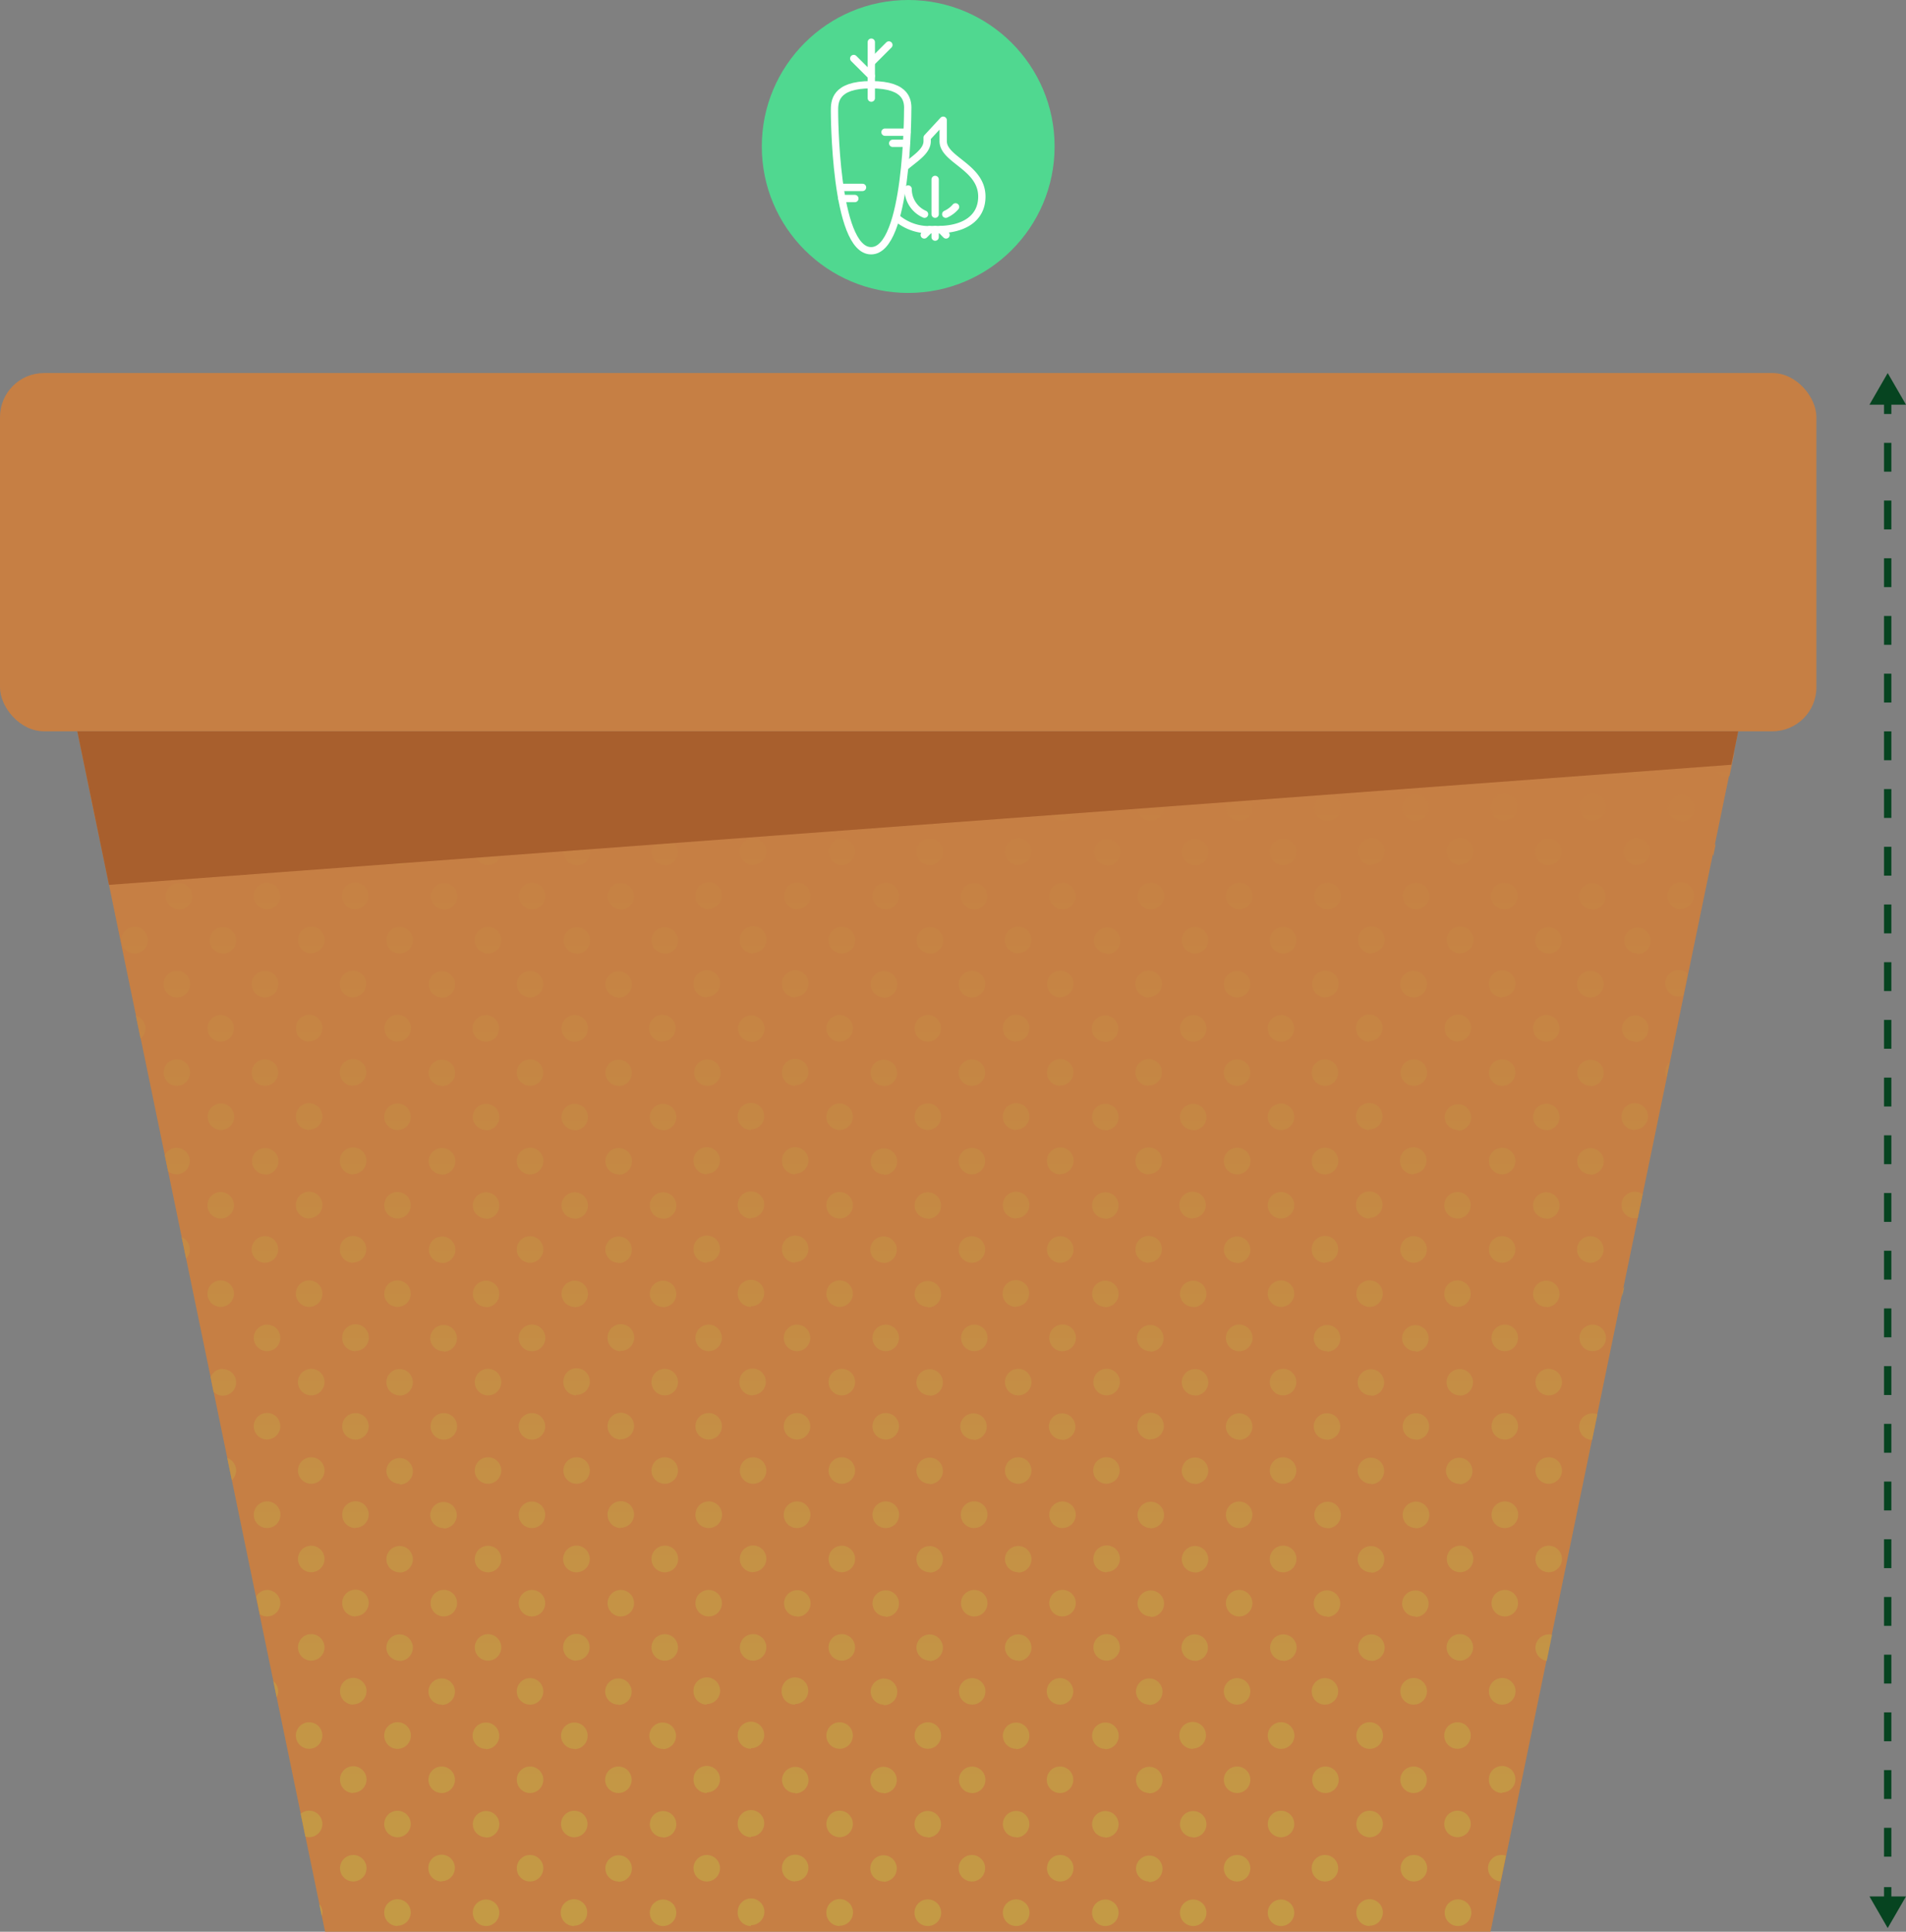<svg xmlns="http://www.w3.org/2000/svg" xmlns:xlink="http://www.w3.org/1999/xlink" viewBox="0 0 260.38 263.78"><rect x="0" y="0" width="260.38" height="263.78" fill="#808080" stroke="none"/><defs><style>.cls-1{fill:#c67f44;}.cls-2,.cls-4,.cls-5,.cls-6,.cls-7,.cls-8{fill:none;}.cls-3{fill:#50d890;}.cls-4,.cls-5,.cls-6{stroke:#fff;}.cls-4,.cls-5,.cls-7,.cls-8{stroke-miterlimit:10;}.cls-5,.cls-6{stroke-linecap:round;}.cls-6{stroke-linejoin:round;}.cls-7,.cls-8{stroke:#064420;}.cls-8{stroke-dasharray:3.94 3.94;}.cls-9{fill:#064420;}.cls-10{fill:url(#linear-gradient);}.cls-11{fill:#a85f2d;}</style><linearGradient id="linear-gradient" x1="124.59" y1="262.96" x2="124.59" y2="102.42" gradientUnits="userSpaceOnUse"><stop offset="0" stop-color="#c49a45"/><stop offset="1" stop-color="#c67f44"/></linearGradient></defs><g id="Layer_2" data-name="Layer 2"><g id="Layer_1-2" data-name="Layer 1"><polygon class="cls-1" points="107.87 99.86 10.56 99.86 44.41 263.78 107.87 263.78 203.62 263.78 237.46 99.86 107.87 99.86"/><polygon class="cls-2" points="107.87 99.86 10.56 99.86 44.41 263.78 107.87 263.78 203.62 263.78 237.46 99.86 107.87 99.86"/><rect class="cls-1" y="50.94" width="248.14" height="48.92" rx="6.01"/><circle class="cls-3" cx="124.07" cy="20" r="20"/><path class="cls-4" d="M119,11.57c-5,0-5,2.35-5,3.58,0,0,0,19.09,5,19.09s5-19.09,5-19.09C124.06,13.92,124.06,11.57,119,11.57Z"/><line class="cls-5" x1="119.03" y1="13.4" x2="119.03" y2="5.76"/><line class="cls-5" x1="119.03" y1="8.54" x2="121.43" y2="6.14"/><line class="cls-5" x1="119.03" y1="10.38" x2="116.63" y2="7.99"/><line class="cls-5" x1="123.89" y1="18.05" x2="120.9" y2="18.05"/><line class="cls-5" x1="123.72" y1="19.57" x2="121.95" y2="19.57"/><line class="cls-5" x1="114.84" y1="25.59" x2="117.83" y2="25.59"/><line class="cls-5" x1="115.01" y1="27.11" x2="116.78" y2="27.11"/><path class="cls-6" d="M122.48,29.73a6.76,6.76,0,0,0,4.89,1.62h.76c3.43,0,6-1.46,6-4.51,0-4.05-5.28-5-5.28-7.56V16.42l-2.19,2.37v.48c0,1.36-1.53,2.27-2.94,3.45"/><line class="cls-6" x1="127.75" y1="31.35" x2="127.75" y2="32.38"/><line class="cls-6" x1="126.99" y1="31.35" x2="126.26" y2="32.08"/><line class="cls-6" x1="128.52" y1="31.35" x2="129.24" y2="32.08"/><line class="cls-6" x1="127.75" y1="29.25" x2="127.75" y2="24.5"/><path class="cls-6" d="M126.3,29.25a3.74,3.74,0,0,1-2.24-3.44"/><path class="cls-6" d="M129.2,29.25a3.88,3.88,0,0,0,1.34-1"/><line class="cls-7" x1="257.88" y1="54.53" x2="257.88" y2="56.53"/><line class="cls-8" x1="257.88" y1="60.47" x2="257.88" y2="255.72"/><line class="cls-7" x1="257.88" y1="257.69" x2="257.88" y2="259.69"/><polygon class="cls-9" points="255.39 55.26 257.88 50.94 260.38 55.26 255.39 55.26"/><polygon class="cls-9" points="255.39 258.96 257.88 263.28 260.38 258.96 255.39 258.96"/><path class="cls-10" d="M209.73,116.31a1.81,1.81,0,1,1,1.81,1.81A1.81,1.81,0,0,1,209.73,116.31Zm1.52,25.92a1.81,1.81,0,1,0-1.82-1.81A1.81,1.81,0,0,0,211.25,142.23Zm.29-12a1.81,1.81,0,1,0-1.81-1.81A1.8,1.8,0,0,0,211.54,130.19Zm-.29,48.27a1.81,1.81,0,1,0-1.82-1.81A1.81,1.81,0,0,0,211.25,178.46Zm0-24.16a1.81,1.81,0,1,0-1.82-1.81A1.81,1.81,0,0,0,211.25,154.3Zm0,12.09a1.81,1.81,0,1,0-1.82-1.81A1.81,1.81,0,0,0,211.25,166.39Zm6,6a1.81,1.81,0,1,0-1.81-1.81A1.81,1.81,0,0,0,217.28,172.42Zm0-36.22a1.82,1.82,0,1,0-1.81-1.81A1.81,1.81,0,0,0,217.28,136.2Zm.29-12a1.81,1.81,0,1,0-1.81-1.81A1.82,1.82,0,0,0,217.57,124.16Zm-6-18.12a1.81,1.81,0,1,0-1.81-1.81A1.81,1.81,0,0,0,211.54,106Zm5.74,42.23a1.81,1.81,0,1,0-1.81-1.81A1.81,1.81,0,0,0,217.28,148.27Zm0,12.08a1.81,1.81,0,1,0-1.81-1.81A1.81,1.81,0,0,0,217.28,160.35Zm-18.11-6a1.81,1.81,0,1,0-1.81-1.81A1.8,1.8,0,0,0,199.17,154.3ZM205,256.9l.72-3.51a2,2,0,0,0-.55-.09,1.8,1.8,0,0,0-.17,3.6ZM199.47,106a1.81,1.81,0,1,0-1.82-1.81A1.82,1.82,0,0,0,199.47,106Zm0,24.16a1.82,1.82,0,1,0-1.82-1.82A1.82,1.82,0,0,0,199.47,130.2Zm-.3,12a1.81,1.81,0,1,0-1.81-1.81A1.81,1.81,0,0,0,199.17,142.23Zm.3-24.11a1.81,1.81,0,1,0-1.82-1.81A1.82,1.82,0,0,0,199.47,118.12Zm5.74,126.72A1.81,1.81,0,1,0,203.4,243,1.81,1.81,0,0,0,205.21,244.84Zm.29-132.75a1.81,1.81,0,1,0-1.81-1.81A1.81,1.81,0,0,0,205.5,112.09Zm-.29,24.11a1.82,1.82,0,1,0-1.81-1.81A1.81,1.81,0,0,0,205.21,136.2Zm12.36-24.11a1.81,1.81,0,1,0-1.81-1.81A1.82,1.82,0,0,0,217.57,112.09ZM205.5,124.16a1.81,1.81,0,1,0-1.81-1.81A1.81,1.81,0,0,0,205.5,124.16Zm-.29,36.19a1.81,1.81,0,1,0-1.81-1.81A1.81,1.81,0,0,0,205.21,160.35Zm0,72.42A1.82,1.82,0,1,0,203.4,231,1.81,1.81,0,0,0,205.21,232.77Zm0-60.35a1.81,1.81,0,1,0-1.81-1.81A1.81,1.81,0,0,0,205.21,172.42Zm0-24.15a1.81,1.81,0,1,0-1.81-1.81A1.81,1.81,0,0,0,205.21,148.27Zm12.36,32.61a1.81,1.81,0,1,0,1.82,1.81A1.81,1.81,0,0,0,217.57,180.88Zm-6,33.81a1.81,1.81,0,1,0-1.81-1.81A1.81,1.81,0,0,0,211.54,214.69Zm0-12.08a1.81,1.81,0,1,0-1.81-1.81A1.81,1.81,0,0,0,211.54,202.61Zm0-12.07a1.81,1.81,0,1,0-1.81-1.81A1.81,1.81,0,0,0,211.54,190.54Zm-6,30.19a1.81,1.81,0,1,0-1.81-1.81A1.81,1.81,0,0,0,205.5,220.73Zm0-36.23a1.81,1.81,0,1,0-1.81-1.81A1.81,1.81,0,0,0,205.5,184.5Zm0,24.16a1.82,1.82,0,1,0-1.81-1.81A1.81,1.81,0,0,0,205.5,208.66Zm0-12.09a1.81,1.81,0,1,0-1.81-1.81A1.81,1.81,0,0,0,205.5,196.57Zm30.18-90.52a1.77,1.77,0,0,0,.52-.09l.64-3.1a1.75,1.75,0,0,0-1.16-.44,1.82,1.82,0,0,0,0,3.63ZM217.57,193a1.81,1.81,0,0,0-.07,3.62l.72-3.5A2,2,0,0,0,217.57,193Zm-6,30.19a1.81,1.81,0,0,0-.27,3.6l.72-3.53A1.63,1.63,0,0,0,211.54,223.14Zm18.11-111a1.81,1.81,0,1,0-1.81-1.81A1.81,1.81,0,0,0,229.65,112.09Zm-6,18.1a1.81,1.81,0,1,0-1.81-1.81A1.8,1.8,0,0,0,223.61,130.19Zm-.29,12a1.81,1.81,0,1,0-1.81-1.81A1.81,1.81,0,0,0,223.32,142.23Zm11-27.07a1.8,1.8,0,0,0-.43,1.16,1.83,1.83,0,0,0,.09.52Zm-12.48,60.47a1.78,1.78,0,0,0-.31,1,1.84,1.84,0,0,0,0,.33ZM223.61,106a1.81,1.81,0,1,0-1.81-1.81A1.81,1.81,0,0,0,223.61,106Zm-.29,48.26a1.81,1.81,0,1,0-1.81-1.81A1.81,1.81,0,0,0,223.32,154.3Zm0,12.09a2,2,0,0,0,.42-.06l.66-3.2a1.78,1.78,0,0,0-1.08-.36,1.81,1.81,0,0,0,0,3.62Zm.29-48.27a1.81,1.81,0,1,0-1.81-1.81A1.81,1.81,0,0,0,223.61,118.12Zm6,6a1.81,1.81,0,1,0-1.81-1.81A1.81,1.81,0,0,0,229.65,124.16Zm-.3,12a1.61,1.61,0,0,0,.63-.12l.62-3a1.79,1.79,0,0,0-1.25-.5,1.81,1.81,0,0,0,0,3.62Zm-1.24,9a1.79,1.79,0,0,0-.57,1.31,1.89,1.89,0,0,0,.15.72Zm-35,15.2a1.81,1.81,0,1,0-1.81-1.81A1.81,1.81,0,0,0,193.14,160.35ZM175,142.24a1.81,1.81,0,1,0-1.81-1.81A1.81,1.81,0,0,0,175,142.24Zm0,12.07a1.81,1.81,0,1,0-1.81-1.81A1.81,1.81,0,0,0,175,154.31Zm.29-24.11a1.81,1.81,0,1,0-1.81-1.81A1.81,1.81,0,0,0,175.32,130.2ZM175,166.39a1.81,1.81,0,1,0-1.81-1.81A1.81,1.81,0,0,0,175,166.39Zm.29-48.26a1.81,1.81,0,1,0-1.81-1.81A1.81,1.81,0,0,0,175.32,118.13ZM175,238.81a1.82,1.82,0,1,0-1.81-1.82A1.81,1.81,0,0,0,175,238.81Zm0,12.07a1.81,1.81,0,1,0-1.81-1.81A1.81,1.81,0,0,0,175,250.88Zm0-72.42a1.81,1.81,0,1,0-1.81-1.81A1.81,1.81,0,0,0,175,178.46Zm6,54.31a1.81,1.81,0,1,0-1.81-1.81A1.81,1.81,0,0,0,181.06,232.77Zm0-84.5a1.81,1.81,0,1,0-1.81-1.81A1.81,1.81,0,0,0,181.06,148.27Zm0,12.09a1.82,1.82,0,1,0-1.81-1.82A1.81,1.81,0,0,0,181.06,160.36Zm0,96.56a1.81,1.81,0,1,0-1.81-1.81A1.81,1.81,0,0,0,181.06,256.92Zm-5.74-150.87a1.82,1.82,0,1,0-1.81-1.82A1.81,1.81,0,0,0,175.32,106.05Zm23.85,60.34a1.81,1.81,0,1,0-1.81-1.81A1.81,1.81,0,0,0,199.17,166.39Zm-18.11,6a1.81,1.81,0,1,0-1.81-1.81A1.81,1.81,0,0,0,181.06,172.43ZM169,256.92a1.81,1.81,0,1,0-1.81-1.81A1.81,1.81,0,0,0,169,256.92Zm0-12.08a1.81,1.81,0,1,0-1.81-1.81A1.81,1.81,0,0,0,169,244.84Zm0-12.07a1.81,1.81,0,1,0-1.81-1.81A1.81,1.81,0,0,0,169,232.77Zm-5.74-126.72a1.82,1.82,0,1,0-1.81-1.82A1.81,1.81,0,0,0,163.25,106.05ZM175,263a1.81,1.81,0,1,0-1.81-1.81A1.81,1.81,0,0,0,175,263Zm-6-90.53a1.81,1.81,0,1,0-1.81-1.81A1.81,1.81,0,0,0,169,172.43Zm-5.74-54.3a1.81,1.81,0,1,0-1.81-1.81A1.81,1.81,0,0,0,163.25,118.13ZM169,160.36a1.82,1.82,0,1,0-1.81-1.82A1.81,1.81,0,0,0,169,160.36Zm.29-36.2a1.81,1.81,0,1,0-1.81-1.81A1.81,1.81,0,0,0,169.28,124.16Zm0-12.07a1.81,1.81,0,1,0-1.81-1.81A1.81,1.81,0,0,0,169.28,112.09ZM169,136.2a1.81,1.81,0,1,0-1.81-1.81A1.81,1.81,0,0,0,169,136.2Zm0,12.07a1.81,1.81,0,1,0-1.81-1.81A1.81,1.81,0,0,0,169,148.27Zm12.07,96.57a1.81,1.81,0,1,0-1.81-1.81A1.81,1.81,0,0,0,181.06,244.84Zm12.08-96.57a1.81,1.81,0,1,0-1.81-1.81A1.81,1.81,0,0,0,193.14,148.27Zm0,108.65a1.81,1.81,0,1,0-1.81-1.81A1.81,1.81,0,0,0,193.14,256.92Zm.29-132.76a1.81,1.81,0,1,0-1.81-1.81A1.81,1.81,0,0,0,193.43,124.16Zm6,102.6a1.81,1.81,0,1,0-1.82-1.81A1.82,1.82,0,0,0,199.47,226.76Zm-6.33,18.08a1.81,1.81,0,1,0-1.81-1.81A1.81,1.81,0,0,0,193.14,244.84Zm0-12.07a1.82,1.82,0,1,0-1.81-1.82A1.81,1.81,0,0,0,193.14,232.77Zm0-60.35a1.81,1.81,0,1,0-1.81-1.81A1.81,1.81,0,0,0,193.14,172.42Zm0-36.22a1.82,1.82,0,1,0-1.81-1.81A1.81,1.81,0,0,0,193.14,136.2Zm6,114.67a1.81,1.81,0,1,0-1.81-1.81A1.81,1.81,0,0,0,199.17,250.87Zm0-12.07a1.81,1.81,0,1,0-1.81-1.81A1.81,1.81,0,0,0,199.17,238.8Zm0-60.34a1.81,1.81,0,1,0-1.81-1.81A1.81,1.81,0,0,0,199.17,178.46Zm-5.74-66.37a1.81,1.81,0,1,0-1.81-1.81A1.81,1.81,0,0,0,193.43,112.09ZM199.17,263a1.82,1.82,0,1,0-1.81-1.82A1.81,1.81,0,0,0,199.17,263ZM181.36,112.09a1.81,1.81,0,1,0-1.81-1.81A1.81,1.81,0,0,0,181.36,112.09Zm5.74,66.37a1.81,1.81,0,1,0-1.81-1.81A1.81,1.81,0,0,0,187.1,178.46Zm0,72.42a1.81,1.81,0,1,0-1.81-1.81A1.81,1.81,0,0,0,187.1,250.88Zm0-12.07a1.82,1.82,0,1,0-1.81-1.82A1.81,1.81,0,0,0,187.1,238.81Zm0,24.15a1.81,1.81,0,1,0-1.81-1.81A1.81,1.81,0,0,0,187.1,263Zm-5.74-138.8a1.81,1.81,0,1,0-1.81-1.81A1.81,1.81,0,0,0,181.36,124.16Zm-.3,12a1.81,1.81,0,1,0-1.81-1.81A1.81,1.81,0,0,0,181.06,136.2Zm6,6a1.81,1.81,0,1,0-1.81-1.81A1.81,1.81,0,0,0,187.1,142.24Zm.29-24.11a1.81,1.81,0,1,0-1.81-1.81A1.81,1.81,0,0,0,187.39,118.13Zm-.29,48.26a1.81,1.81,0,1,0-1.81-1.81A1.81,1.81,0,0,0,187.1,166.39Zm.29-36.19a1.81,1.81,0,1,0-1.81-1.81A1.81,1.81,0,0,0,187.39,130.2Zm0-24.15a1.82,1.82,0,1,0-1.81-1.82A1.81,1.81,0,0,0,187.39,106.05Zm-.29,48.26a1.81,1.81,0,1,0-1.81-1.81A1.81,1.81,0,0,0,187.1,154.31ZM163.25,130.2a1.81,1.81,0,1,0-1.81-1.81A1.81,1.81,0,0,0,163.25,130.2ZM78.74,214.7a1.82,1.82,0,1,0-1.81-1.81A1.81,1.81,0,0,0,78.74,214.7ZM66.67,202.61a1.81,1.81,0,1,0-1.81-1.81A1.81,1.81,0,0,0,66.67,202.61Zm18.1,18.12A1.81,1.81,0,1,0,83,218.92,1.82,1.82,0,0,0,84.77,220.73Zm-6-18.12a1.81,1.81,0,1,0-1.81-1.81A1.81,1.81,0,0,0,78.74,202.61Zm6,6A1.81,1.81,0,1,0,83,206.85,1.82,1.82,0,0,0,84.77,208.66Zm0-12.08A1.81,1.81,0,1,0,83,194.77,1.82,1.82,0,0,0,84.77,196.58Zm0-12.07A1.82,1.82,0,1,0,83,182.69,1.82,1.82,0,0,0,84.77,184.51Zm-6,6a1.81,1.81,0,1,0-1.81-1.81A1.81,1.81,0,0,0,78.74,190.54ZM66.67,214.7a1.81,1.81,0,1,0-1.81-1.81A1.81,1.81,0,0,0,66.67,214.7Zm0-24.16a1.81,1.81,0,1,0-1.81-1.81A1.81,1.81,0,0,0,66.67,190.54Zm0,36.23A1.81,1.81,0,1,0,64.86,225,1.81,1.81,0,0,0,66.67,226.77Zm6-30.19a1.81,1.81,0,1,0-1.81-1.81A1.81,1.81,0,0,0,72.7,196.58Zm0,12.08a1.81,1.81,0,1,0-1.81-1.81A1.81,1.81,0,0,0,72.7,208.66Zm0-24.15a1.82,1.82,0,1,0-1.81-1.81A1.81,1.81,0,0,0,72.7,184.51Zm0,36.22a1.81,1.81,0,1,0-1.81-1.81A1.81,1.81,0,0,0,72.7,220.73Zm6,6A1.81,1.81,0,1,0,76.93,225,1.81,1.81,0,0,0,78.74,226.77Zm24.14-36.23a1.81,1.81,0,1,0-1.81-1.81A1.81,1.81,0,0,0,102.88,190.54ZM90.81,202.61A1.81,1.81,0,1,0,89,200.8,1.81,1.81,0,0,0,90.81,202.61Zm12.07,0a1.81,1.81,0,1,0-1.81-1.81A1.81,1.81,0,0,0,102.88,202.61Zm0,24.15a1.81,1.81,0,1,0-1.81-1.81A1.81,1.81,0,0,0,102.88,226.76Zm6-42.26a1.81,1.81,0,1,0-1.81-1.81A1.81,1.81,0,0,0,108.92,184.5Zm0,12.07a1.81,1.81,0,1,0-1.81-1.81A1.81,1.81,0,0,0,108.92,196.57Zm0,12.09a1.82,1.82,0,1,0-1.81-1.81A1.81,1.81,0,0,0,108.92,208.66Zm-6,6a1.81,1.81,0,1,0-1.81-1.81A1.81,1.81,0,0,0,102.88,214.69ZM90.81,226.77A1.81,1.81,0,1,0,89,225,1.81,1.81,0,0,0,90.81,226.77Zm0-12.07A1.82,1.82,0,1,0,89,212.89,1.81,1.81,0,0,0,90.81,214.7Zm0-24.16A1.81,1.81,0,1,0,89,188.73,1.81,1.81,0,0,0,90.81,190.54Zm6,18.12A1.82,1.82,0,1,0,95,206.85,1.81,1.81,0,0,0,96.85,208.66Zm0-12.09A1.81,1.81,0,1,0,95,194.76,1.81,1.81,0,0,0,96.85,196.57Zm0-12.07A1.81,1.81,0,1,0,95,182.69,1.81,1.81,0,0,0,96.85,184.5Zm0,36.23A1.81,1.81,0,1,0,95,218.92,1.81,1.81,0,0,0,96.85,220.73ZM36.48,208.66a1.82,1.82,0,1,0-1.81-1.82A1.82,1.82,0,0,0,36.48,208.66Zm0-24.16a1.81,1.81,0,1,0-1.81-1.81A1.82,1.82,0,0,0,36.48,184.5Zm.86,45.06.46,2.22A1.92,1.92,0,0,0,38,231,1.82,1.82,0,0,0,37.34,229.56Zm-.86-33a1.81,1.81,0,1,0-1.81-1.81A1.82,1.82,0,0,0,36.48,196.57Zm24.15,24.16a1.81,1.81,0,1,0-1.81-1.81A1.81,1.81,0,0,0,60.63,220.73ZM30.45,186.92a1.82,1.82,0,0,0-1.68,1.13l.4,2a1.81,1.81,0,1,0,1.28-3.09Zm1.81,13.88a1.81,1.81,0,0,0-1.21-1.7l.62,3A1.79,1.79,0,0,0,32.26,200.8Zm167.21,13.89a1.81,1.81,0,1,0-1.82-1.81A1.82,1.82,0,0,0,199.47,214.69ZM42.52,190.54a1.81,1.81,0,1,0-1.81-1.81A1.81,1.81,0,0,0,42.52,190.54Zm0,12.07a1.81,1.81,0,1,0-1.81-1.81A1.81,1.81,0,0,0,42.52,202.61Zm0,12.08a1.81,1.81,0,1,0-1.81-1.81A1.81,1.81,0,0,0,42.52,214.69Zm-.29,32.56a1.78,1.78,0,0,0-1.15.42l.64,3.12a1.7,1.7,0,0,0,.51.08,1.81,1.81,0,1,0,0-3.62Zm.29-20.49A1.81,1.81,0,1,0,40.71,225,1.81,1.81,0,0,0,42.52,226.76Zm-17.7-57.82.61,2.92a1.79,1.79,0,0,0,.5-1.25A1.82,1.82,0,0,0,24.82,168.94Zm11.66,51.79a1.81,1.81,0,1,0,0-3.62A1.77,1.77,0,0,0,35,218l.5,2.43A1.83,1.83,0,0,0,36.48,220.73Zm18.11-6a1.81,1.81,0,1,0-1.81-1.81A1.81,1.81,0,0,0,54.59,214.7Zm0,12.07A1.81,1.81,0,1,0,52.78,225,1.81,1.81,0,0,0,54.59,226.77Zm0-36.23a1.81,1.81,0,1,0-1.81-1.81A1.81,1.81,0,0,0,54.59,190.54Zm6-6a1.82,1.82,0,1,0-1.81-1.81A1.81,1.81,0,0,0,60.63,184.51Zm0,24.15a1.81,1.81,0,1,0-1.81-1.81A1.81,1.81,0,0,0,60.63,208.66Zm-6-6a1.81,1.81,0,1,0-1.81-1.81A1.81,1.81,0,0,0,54.59,202.61ZM24.12,156.73a1.8,1.8,0,0,0-1.61,1l.45,2.19a1.79,1.79,0,0,0,1.16.43,1.81,1.81,0,0,0,0-3.62Zm36.51,39.85a1.81,1.81,0,1,0-1.81-1.81A1.81,1.81,0,0,0,60.63,196.58ZM12.34,108.47h0l.71,3.47a1.81,1.81,0,0,0-.71-3.47Zm36.22,88.11a1.81,1.81,0,1,0-1.81-1.81A1.81,1.81,0,0,0,48.56,196.58Zm-30-57.89.64,3.13a1.8,1.8,0,0,0-.64-3.13Zm30,82a1.81,1.81,0,1,0-1.81-1.81A1.81,1.81,0,0,0,48.56,220.73Zm0-36.22a1.82,1.82,0,1,0-1.81-1.81A1.81,1.81,0,0,0,48.56,184.51Zm0,24.15a1.81,1.81,0,1,0-1.81-1.81A1.81,1.81,0,0,0,48.56,208.66ZM43.62,260l.34,1.64a1.64,1.64,0,0,0,.08-.5A1.8,1.8,0,0,0,43.62,260Zm125.66-51.34a1.81,1.81,0,1,0-1.81-1.81A1.81,1.81,0,0,0,169.28,208.66Zm0-24.15a1.82,1.82,0,1,0-1.81-1.81A1.81,1.81,0,0,0,169.28,184.51Zm0,36.22a1.81,1.81,0,1,0-1.81-1.81A1.81,1.81,0,0,0,169.28,220.73Zm6-30.19a1.81,1.81,0,1,0-1.81-1.81A1.81,1.81,0,0,0,175.32,190.54Zm0,24.16a1.82,1.82,0,1,0-1.81-1.81A1.81,1.81,0,0,0,175.32,214.7Zm0-12.09a1.81,1.81,0,1,0-1.81-1.81A1.81,1.81,0,0,0,175.32,202.61Zm-6-6a1.81,1.81,0,1,0-1.81-1.81A1.81,1.81,0,0,0,169.28,196.58Zm-12.07,12.08a1.81,1.81,0,1,0-1.81-1.81A1.81,1.81,0,0,0,157.21,208.66Zm6,18.11a1.81,1.81,0,1,0-1.81-1.81A1.81,1.81,0,0,0,163.25,226.77Zm-6-6a1.81,1.81,0,1,0-1.81-1.81A1.81,1.81,0,0,0,157.21,220.73Zm18.11,6a1.81,1.81,0,1,0-1.81-1.81A1.81,1.81,0,0,0,175.32,226.77Zm-12.07-24.16a1.81,1.81,0,1,0-1.81-1.81A1.81,1.81,0,0,0,163.25,202.61Zm0,12.09a1.81,1.81,0,1,0-1.81-1.81A1.81,1.81,0,0,0,163.25,214.7Zm0-24.16a1.81,1.81,0,1,0-1.81-1.81A1.81,1.81,0,0,0,163.25,190.54Zm18.11,18.12a1.81,1.81,0,1,0-1.81-1.81A1.81,1.81,0,0,0,181.36,208.66Zm-72.44,12.07a1.81,1.81,0,1,0-1.81-1.81A1.81,1.81,0,0,0,108.92,220.73Zm84.51-24.16a1.81,1.81,0,1,0-1.81-1.81A1.81,1.81,0,0,0,193.43,196.57Zm0,12.09a1.82,1.82,0,1,0-1.81-1.81A1.81,1.81,0,0,0,193.43,208.66Zm6-18.12a1.81,1.81,0,1,0-1.82-1.81A1.82,1.82,0,0,0,199.47,190.54Zm-12.08,36.23a1.81,1.81,0,1,0-1.81-1.81A1.81,1.81,0,0,0,187.39,226.77Zm6-6a1.81,1.81,0,1,0-1.81-1.81A1.81,1.81,0,0,0,193.43,220.73Zm6-18.12a1.81,1.81,0,1,0-1.82-1.81A1.82,1.82,0,0,0,199.47,202.61Zm-6-18.11a1.81,1.81,0,1,0-1.81-1.81A1.81,1.81,0,0,0,193.43,184.5Zm-36.22,0a1.82,1.82,0,1,0-1.81-1.81A1.81,1.81,0,0,0,157.21,184.51Zm24.15,36.22a1.81,1.81,0,1,0-1.81-1.81A1.81,1.81,0,0,0,181.36,220.73Zm0-36.22a1.82,1.82,0,1,0-1.81-1.82A1.81,1.81,0,0,0,181.36,184.51Zm6,18.1a1.81,1.81,0,1,0-1.81-1.81A1.81,1.81,0,0,0,187.39,202.61Zm0,12.09a1.82,1.82,0,1,0-1.81-1.81A1.81,1.81,0,0,0,187.39,214.7Zm0-24.16a1.81,1.81,0,1,0-1.81-1.81A1.81,1.81,0,0,0,187.39,190.54Zm-6,6a1.81,1.81,0,1,0-1.81-1.81A1.81,1.81,0,0,0,181.36,196.58ZM121,208.66a1.82,1.82,0,1,0-1.81-1.81A1.81,1.81,0,0,0,121,208.66Zm6-6a1.81,1.81,0,1,0-1.81-1.81A1.81,1.81,0,0,0,127,202.61Zm-6,18.12a1.81,1.81,0,1,0-1.81-1.81A1.81,1.81,0,0,0,121,220.73Zm6-30.19a1.81,1.81,0,1,0-1.81-1.81A1.81,1.81,0,0,0,127,190.54Zm0,24.15a1.81,1.81,0,1,0-1.81-1.81A1.81,1.81,0,0,0,127,214.69Zm6-18.12a1.81,1.81,0,1,0-1.82-1.81A1.81,1.81,0,0,0,133.07,196.57Zm-6,30.19a1.81,1.81,0,1,0-1.81-1.81A1.81,1.81,0,0,0,127,226.76ZM115,202.61a1.81,1.81,0,1,0-1.81-1.81A1.81,1.81,0,0,0,115,202.61Zm0-12.07a1.81,1.81,0,1,0-1.81-1.81A1.81,1.81,0,0,0,115,190.54Zm0,24.15a1.81,1.81,0,1,0-1.81-1.81A1.81,1.81,0,0,0,115,214.69Zm18.11-30.19a1.81,1.81,0,1,0-1.82-1.81A1.81,1.81,0,0,0,133.07,184.5ZM115,226.76a1.81,1.81,0,1,0-1.81-1.81A1.81,1.81,0,0,0,115,226.76Zm6-30.19a1.81,1.81,0,1,0-1.81-1.81A1.81,1.81,0,0,0,121,196.57Zm0-12.07a1.81,1.81,0,1,0-1.81-1.81A1.81,1.81,0,0,0,121,184.5Zm24.15,0a1.82,1.82,0,1,0-1.81-1.81A1.81,1.81,0,0,0,145.14,184.51Zm6,18.1a1.81,1.81,0,1,0-1.81-1.81A1.82,1.82,0,0,0,151.17,202.61Zm-6,18.12a1.81,1.81,0,1,0-1.81-1.81A1.81,1.81,0,0,0,145.14,220.73Zm0-12.07a1.81,1.81,0,1,0-1.81-1.81A1.81,1.81,0,0,0,145.14,208.66Zm-12.07,0a1.82,1.82,0,1,0-1.82-1.82A1.81,1.81,0,0,0,133.07,208.66Zm18.1,18.11a1.81,1.81,0,1,0-1.81-1.81A1.82,1.82,0,0,0,151.17,226.77Zm0-36.23a1.81,1.81,0,1,0-1.81-1.81A1.82,1.82,0,0,0,151.17,190.54Zm6,6a1.81,1.81,0,1,0-1.81-1.81A1.81,1.81,0,0,0,157.21,196.58Zm-6,18.12a1.81,1.81,0,1,0-1.81-1.81A1.82,1.82,0,0,0,151.17,214.7ZM139.1,202.61a1.81,1.81,0,1,0-1.81-1.81A1.81,1.81,0,0,0,139.1,202.61Zm0-12.07a1.81,1.81,0,1,0-1.81-1.81A1.81,1.81,0,0,0,139.1,190.54Zm-6,30.19a1.81,1.81,0,1,0-1.82-1.81A1.81,1.81,0,0,0,133.07,220.73Zm6-6a1.81,1.81,0,1,0-1.81-1.81A1.81,1.81,0,0,0,139.1,214.69Zm0,12.07a1.81,1.81,0,1,0-1.81-1.81A1.81,1.81,0,0,0,139.1,226.76Zm6-30.18a1.81,1.81,0,1,0-1.81-1.81A1.81,1.81,0,0,0,145.14,196.58ZM84.48,244.84A1.81,1.81,0,1,0,82.67,243,1.81,1.81,0,0,0,84.48,244.84Zm-12.07,0A1.81,1.81,0,1,0,70.6,243,1.81,1.81,0,0,0,72.41,244.84Zm24.15,12.08a1.81,1.81,0,1,0-1.82-1.81A1.82,1.82,0,0,0,96.56,256.92Zm-24.15,0a1.81,1.81,0,1,0-1.81-1.81A1.81,1.81,0,0,0,72.41,256.92ZM66.67,106.05a1.82,1.82,0,1,0-1.81-1.82A1.81,1.81,0,0,0,66.67,106.05Zm0,12.08a1.81,1.81,0,1,0-1.81-1.81A1.81,1.81,0,0,0,66.67,118.13Zm5.74,54.3a1.81,1.81,0,1,0-1.81-1.81A1.81,1.81,0,0,0,72.41,172.43Zm0-36.23a1.81,1.81,0,1,0-1.81-1.81A1.81,1.81,0,0,0,72.41,136.2Zm6,126.76a1.81,1.81,0,1,0-1.81-1.81A1.81,1.81,0,0,0,78.45,263ZM72.7,112.09a1.81,1.81,0,1,0-1.81-1.81A1.81,1.81,0,0,0,72.7,112.09Zm-.29,48.27a1.82,1.82,0,1,0-1.81-1.82A1.81,1.81,0,0,0,72.41,160.36Zm.29-36.2a1.81,1.81,0,1,0-1.81-1.81A1.81,1.81,0,0,0,72.7,124.16Zm-.29,24.11a1.81,1.81,0,1,0-1.81-1.81A1.81,1.81,0,0,0,72.41,148.27ZM66.67,130.2a1.81,1.81,0,1,0-1.81-1.81A1.81,1.81,0,0,0,66.67,130.2Zm-6-6a1.81,1.81,0,1,0-1.81-1.81A1.81,1.81,0,0,0,60.63,124.16ZM78.45,250.88a1.81,1.81,0,1,0-1.81-1.81A1.81,1.81,0,0,0,78.45,250.88ZM66.37,142.24a1.81,1.81,0,1,0-1.81-1.81A1.81,1.81,0,0,0,66.37,142.24Zm-6-6a1.81,1.81,0,1,0-1.81-1.81A1.81,1.81,0,0,0,60.34,136.2Zm0,12.07a1.81,1.81,0,1,0-1.81-1.81A1.81,1.81,0,0,0,60.34,148.27Zm0,84.5A1.81,1.81,0,1,0,58.53,231,1.81,1.81,0,0,0,60.34,232.77Zm0-72.41a1.82,1.82,0,1,0-1.81-1.82A1.81,1.81,0,0,0,60.34,160.36Zm.29-48.27a1.81,1.81,0,1,0-1.81-1.81A1.81,1.81,0,0,0,60.63,112.09Zm5.74,54.3a1.81,1.81,0,1,0-1.81-1.81A1.81,1.81,0,0,0,66.37,166.39Zm0,12.07a1.81,1.81,0,1,0-1.81-1.81A1.81,1.81,0,0,0,66.37,178.46Zm0,84.5a1.81,1.81,0,1,0-1.81-1.81A1.81,1.81,0,0,0,66.37,263Zm0-108.65a1.81,1.81,0,1,0-1.81-1.81A1.81,1.81,0,0,0,66.37,154.31Zm0,96.57a1.81,1.81,0,1,0-1.81-1.81A1.81,1.81,0,0,0,66.37,250.88Zm0-12.07A1.82,1.82,0,1,0,64.56,237,1.81,1.81,0,0,0,66.37,238.81Zm-6-66.38a1.81,1.81,0,1,0-1.81-1.81A1.81,1.81,0,0,0,60.34,172.43Zm30.18,66.38A1.82,1.82,0,1,0,88.71,237,1.81,1.81,0,0,0,90.52,238.81Zm0,12.07a1.81,1.81,0,1,0-1.81-1.81A1.81,1.81,0,0,0,90.52,250.88Zm0-72.42a1.81,1.81,0,1,0-1.81-1.81A1.81,1.81,0,0,0,90.52,178.46Zm-5.75-66.37A1.81,1.81,0,1,0,83,110.28,1.82,1.82,0,0,0,84.77,112.09Zm0,12.07A1.81,1.81,0,1,0,83,122.35,1.82,1.82,0,0,0,84.77,124.16Zm5.75,42.23a1.81,1.81,0,1,0-1.81-1.81A1.81,1.81,0,0,0,90.52,166.39Zm0,96.57a1.81,1.81,0,1,0-1.81-1.81A1.81,1.81,0,0,0,90.52,263Zm.29-156.91A1.82,1.82,0,1,0,89,104.23,1.81,1.81,0,0,0,90.81,106.05Zm0,12.08A1.81,1.81,0,1,0,89,116.32,1.81,1.81,0,0,0,90.81,118.13Zm-.29,36.18a1.81,1.81,0,1,0-1.81-1.81A1.81,1.81,0,0,0,90.52,154.31Zm.29-24.11A1.81,1.81,0,1,0,89,128.39,1.81,1.81,0,0,0,90.81,130.2Zm72.14,12a1.81,1.81,0,1,0-1.81-1.81A1.82,1.82,0,0,0,163,142.24Zm-84.5,0a1.81,1.81,0,1,0-1.81-1.81A1.81,1.81,0,0,0,78.45,142.24Zm.29-12a1.81,1.81,0,1,0-1.81-1.81A1.81,1.81,0,0,0,78.74,130.2Zm0-24.15a1.82,1.82,0,1,0-1.81-1.82A1.81,1.81,0,0,0,78.74,106.05Zm0,12.08a1.81,1.81,0,1,0-1.81-1.81A1.81,1.81,0,0,0,78.74,118.13Zm-.29,120.68A1.82,1.82,0,1,0,76.64,237,1.81,1.81,0,0,0,78.45,238.81Zm0-84.5a1.81,1.81,0,1,0-1.81-1.81A1.81,1.81,0,0,0,78.45,154.31Zm0,24.15a1.81,1.81,0,1,0-1.81-1.81A1.81,1.81,0,0,0,78.45,178.46Zm0-12.07a1.81,1.81,0,1,0-1.81-1.81A1.81,1.81,0,0,0,78.45,166.39Zm6-30.19a1.81,1.81,0,1,0-1.81-1.81A1.81,1.81,0,0,0,84.48,136.2Zm0,24.16a1.82,1.82,0,1,0-1.81-1.82A1.81,1.81,0,0,0,84.48,160.36Zm0-12.09a1.81,1.81,0,1,0-1.81-1.81A1.81,1.81,0,0,0,84.48,148.27Zm0,24.16a1.81,1.81,0,1,0-1.81-1.81A1.81,1.81,0,0,0,84.48,172.43Zm0,60.34A1.81,1.81,0,1,0,82.67,231,1.81,1.81,0,0,0,84.48,232.77Zm0,24.15a1.81,1.81,0,1,0-1.81-1.81A1.81,1.81,0,0,0,84.48,256.92ZM72.41,232.77A1.81,1.81,0,1,0,70.6,231,1.81,1.81,0,0,0,72.41,232.77ZM36.19,172.42a1.81,1.81,0,1,0-1.81-1.81A1.81,1.81,0,0,0,36.19,172.42Zm-6-18.12a1.81,1.81,0,1,0-1.82-1.81A1.81,1.81,0,0,0,30.16,154.3Zm30.18,90.54A1.81,1.81,0,1,0,58.53,243,1.81,1.81,0,0,0,60.34,244.84ZM30.45,118.12a1.81,1.81,0,1,0-1.81-1.81A1.81,1.81,0,0,0,30.45,118.12Zm-.29,24.11a1.81,1.81,0,1,0-1.82-1.81A1.81,1.81,0,0,0,30.16,142.23Zm.29-12a1.81,1.81,0,1,0-1.81-1.81A1.8,1.8,0,0,0,30.45,130.19Zm0-24.15a1.81,1.81,0,1,0-1.81-1.81A1.81,1.81,0,0,0,30.45,106Zm6,6a1.81,1.81,0,1,0-1.81-1.81A1.82,1.82,0,0,0,36.48,112.09ZM42.23,238.8A1.81,1.81,0,1,0,40.42,237,1.81,1.81,0,0,0,42.23,238.8ZM36.48,124.16a1.81,1.81,0,1,0-1.81-1.81A1.82,1.82,0,0,0,36.48,124.16Zm-.29,24.11a1.81,1.81,0,1,0-1.81-1.81A1.81,1.81,0,0,0,36.19,148.27Zm0-12.07a1.82,1.82,0,1,0-1.81-1.81A1.81,1.81,0,0,0,36.19,136.2ZM18.38,118.12a1.81,1.81,0,1,0-1.82-1.81A1.81,1.81,0,0,0,18.38,118.12Zm0-12.08a1.81,1.81,0,1,0-1.82-1.81A1.81,1.81,0,0,0,18.38,106Zm0,24.16a1.82,1.82,0,1,0-1.82-1.82A1.81,1.81,0,0,0,18.38,130.2Zm23.85,48.26a1.81,1.81,0,1,0-1.81-1.81A1.81,1.81,0,0,0,42.23,178.46Zm-12.07,0a1.81,1.81,0,1,0-1.82-1.81A1.81,1.81,0,0,0,30.16,178.46Zm0-12.07a1.81,1.81,0,1,0-1.82-1.81A1.81,1.81,0,0,0,30.16,166.39Zm-6-18.12a1.81,1.81,0,1,0-1.81-1.81A1.81,1.81,0,0,0,24.12,148.27Zm.29-36.18a1.81,1.81,0,1,0-1.81-1.81A1.81,1.81,0,0,0,24.41,112.09Zm-.29,24.11a1.82,1.82,0,1,0-1.81-1.81A1.81,1.81,0,0,0,24.12,136.2Zm.29-12a1.81,1.81,0,1,0-1.81-1.81A1.81,1.81,0,0,0,24.41,124.16Zm11.78,36.19a1.81,1.81,0,1,0-1.81-1.81A1.81,1.81,0,0,0,36.19,160.35ZM54.3,178.46a1.81,1.81,0,1,0-1.81-1.81A1.81,1.81,0,0,0,54.3,178.46Zm0-24.15a1.81,1.81,0,1,0-1.81-1.81A1.81,1.81,0,0,0,54.3,154.31Zm0,12.08a1.81,1.81,0,1,0-1.81-1.81A1.81,1.81,0,0,0,54.3,166.39Zm0,72.42A1.82,1.82,0,1,0,52.49,237,1.81,1.81,0,0,0,54.3,238.81Zm0,12.07a1.81,1.81,0,1,0-1.81-1.81A1.81,1.81,0,0,0,54.3,250.88Zm0,12.08a1.81,1.81,0,1,0-1.81-1.81A1.81,1.81,0,0,0,54.3,263Zm.29-156.91a1.82,1.82,0,1,0-1.81-1.82A1.81,1.81,0,0,0,54.59,106.05Zm-6,6a1.81,1.81,0,1,0-1.81-1.81A1.81,1.81,0,0,0,48.56,112.09Zm5.74,30.15a1.81,1.81,0,1,0-1.81-1.81A1.81,1.81,0,0,0,54.3,142.24Zm6,114.68a1.81,1.81,0,1,0-1.81-1.81A1.81,1.81,0,0,0,60.34,256.92ZM54.59,118.13a1.81,1.81,0,1,0-1.81-1.81A1.81,1.81,0,0,0,54.59,118.13Zm0,12.07a1.81,1.81,0,1,0-1.81-1.81A1.81,1.81,0,0,0,54.59,130.2ZM48.26,256.92a1.81,1.81,0,1,0-1.81-1.81A1.82,1.82,0,0,0,48.26,256.92ZM42.52,106a1.81,1.81,0,1,0-1.81-1.81A1.81,1.81,0,0,0,42.52,106Zm-.29,60.35a1.81,1.81,0,1,0-1.81-1.81A1.81,1.81,0,0,0,42.23,166.39Zm.29-48.27a1.81,1.81,0,1,0-1.81-1.81A1.81,1.81,0,0,0,42.52,118.12Zm0,12.07a1.81,1.81,0,1,0-1.81-1.81A1.8,1.8,0,0,0,42.52,130.19Zm-.29,24.11a1.81,1.81,0,1,0-1.81-1.81A1.81,1.81,0,0,0,42.23,154.3Zm0-12.07a1.81,1.81,0,1,0-1.81-1.81A1.81,1.81,0,0,0,42.23,142.23Zm6,30.2a1.81,1.81,0,1,0-1.81-1.81A1.82,1.82,0,0,0,48.26,172.43Zm0-12.07a1.82,1.82,0,1,0-1.81-1.82A1.82,1.82,0,0,0,48.26,160.36Zm0,84.48A1.81,1.81,0,1,0,46.45,243,1.82,1.82,0,0,0,48.26,244.84Zm0-108.64a1.81,1.81,0,1,0-1.81-1.81A1.82,1.82,0,0,0,48.26,136.2Zm0,12.07a1.81,1.81,0,1,0-1.81-1.81A1.82,1.82,0,0,0,48.26,148.27Zm.3-24.11a1.81,1.81,0,1,0-1.81-1.81A1.81,1.81,0,0,0,48.56,124.16Zm-.3,108.61A1.81,1.81,0,1,0,46.45,231,1.82,1.82,0,0,0,48.26,232.77Zm42.26-90.53a1.81,1.81,0,1,0-1.81-1.81A1.81,1.81,0,0,0,90.52,142.24Zm48.29,36.22a1.81,1.81,0,1,0-1.81-1.81A1.81,1.81,0,0,0,138.81,178.46ZM139.1,106a1.81,1.81,0,1,0-1.81-1.81A1.81,1.81,0,0,0,139.1,106Zm0,24.15a1.81,1.81,0,1,0-1.81-1.81A1.8,1.8,0,0,0,139.1,130.19Zm-.29,24.11a1.81,1.81,0,1,0-1.81-1.81A1.81,1.81,0,0,0,138.81,154.3Zm0-12.07a1.81,1.81,0,1,0-1.81-1.81A1.81,1.81,0,0,0,138.81,142.23Zm0,24.16a1.81,1.81,0,1,0-1.81-1.81A1.81,1.81,0,0,0,138.81,166.39Zm.29-48.27a1.81,1.81,0,1,0-1.81-1.81A1.81,1.81,0,0,0,139.1,118.12Zm5.75,42.24a1.82,1.82,0,1,0-1.82-1.82A1.81,1.81,0,0,0,144.85,160.36Zm0-12.09a1.81,1.81,0,1,0-1.82-1.81A1.81,1.81,0,0,0,144.85,148.27Zm0-12.07a1.81,1.81,0,1,0-1.82-1.81A1.81,1.81,0,0,0,144.85,136.2Zm.29-12a1.81,1.81,0,1,0-1.81-1.81A1.81,1.81,0,0,0,145.14,124.16Zm-.29,132.76a1.81,1.81,0,1,0-1.82-1.81A1.81,1.81,0,0,0,144.85,256.92Zm0-12.08A1.81,1.81,0,1,0,143,243,1.81,1.81,0,0,0,144.85,244.84Zm0-12.07A1.81,1.81,0,1,0,143,231,1.81,1.81,0,0,0,144.85,232.77Zm0-60.34a1.81,1.81,0,1,0-1.82-1.81A1.81,1.81,0,0,0,144.85,172.43Zm-12.08,0a1.81,1.81,0,1,0-1.81-1.81A1.81,1.81,0,0,0,132.77,172.42Zm0-12.07a1.81,1.81,0,1,0-1.81-1.81A1.81,1.81,0,0,0,132.77,160.35Zm0-12.08a1.81,1.81,0,1,0-1.81-1.81A1.81,1.81,0,0,0,132.77,148.27Zm0,84.49A1.81,1.81,0,1,0,131,231,1.8,1.8,0,0,0,132.77,232.76Zm0,12.08A1.81,1.81,0,1,0,131,243,1.81,1.81,0,0,0,132.77,244.84ZM127,106a1.81,1.81,0,1,0-1.81-1.81A1.81,1.81,0,0,0,127,106ZM138.81,263a1.82,1.82,0,1,0-1.81-1.82A1.81,1.81,0,0,0,138.81,263Zm0-24.16A1.81,1.81,0,1,0,137,237,1.81,1.81,0,0,0,138.81,238.8Zm0,12.07a1.81,1.81,0,1,0-1.81-1.81A1.81,1.81,0,0,0,138.81,250.87Zm-5.74-138.78a1.81,1.81,0,1,0-1.82-1.81A1.81,1.81,0,0,0,133.07,112.09Zm0,12.07a1.81,1.81,0,1,0-1.82-1.81A1.81,1.81,0,0,0,133.07,124.16Zm-.3,12a1.82,1.82,0,1,0-1.81-1.81A1.81,1.81,0,0,0,132.77,136.2Zm0,120.72a1.81,1.81,0,1,0-1.81-1.81A1.81,1.81,0,0,0,132.77,256.92Zm24.44-132.76a1.81,1.81,0,1,0-1.81-1.81A1.81,1.81,0,0,0,157.21,124.16Zm-.29,12a1.81,1.81,0,1,0-1.81-1.81A1.81,1.81,0,0,0,156.92,136.2Zm-11.78-24.11a1.81,1.81,0,1,0-1.81-1.81A1.81,1.81,0,0,0,145.14,112.09Zm12.07,0a1.81,1.81,0,1,0-1.81-1.81A1.81,1.81,0,0,0,157.21,112.09Zm-.29,60.34a1.81,1.81,0,1,0-1.81-1.81A1.81,1.81,0,0,0,156.92,172.43Zm0-24.16a1.81,1.81,0,1,0-1.81-1.81A1.81,1.81,0,0,0,156.92,148.27Zm0,12.09a1.82,1.82,0,1,0-1.81-1.82A1.81,1.81,0,0,0,156.92,160.36Zm6,78.45a1.82,1.82,0,1,0-1.81-1.81A1.82,1.82,0,0,0,163,238.81Zm0-72.42a1.81,1.81,0,1,0-1.81-1.81A1.82,1.82,0,0,0,163,166.39ZM163,263a1.81,1.81,0,1,0-1.81-1.81A1.82,1.82,0,0,0,163,263Zm0-84.5a1.81,1.81,0,1,0-1.81-1.81A1.82,1.82,0,0,0,163,178.46Zm0-24.15a1.81,1.81,0,1,0-1.81-1.81A1.82,1.82,0,0,0,163,154.31Zm0,96.57a1.81,1.81,0,1,0-1.81-1.81A1.82,1.82,0,0,0,163,250.88Zm-6-18.11a1.81,1.81,0,1,0-1.81-1.81A1.81,1.81,0,0,0,156.92,232.77Zm-6-54.31a1.81,1.81,0,1,0-1.81-1.81A1.81,1.81,0,0,0,150.88,178.46Zm0-12.07a1.81,1.81,0,1,0-1.81-1.81A1.81,1.81,0,0,0,150.88,166.39Zm0,72.42a1.82,1.82,0,1,0-1.81-1.81A1.81,1.81,0,0,0,150.88,238.81Zm0,12.07a1.81,1.81,0,1,0-1.81-1.81A1.81,1.81,0,0,0,150.88,250.88Zm0-96.57a1.81,1.81,0,1,0-1.81-1.81A1.81,1.81,0,0,0,150.88,154.31Zm6,90.53a1.81,1.81,0,1,0-1.81-1.81A1.81,1.81,0,0,0,156.92,244.84Zm-6,18.12a1.81,1.81,0,1,0-1.81-1.81A1.81,1.81,0,0,0,150.88,263Zm6-6a1.81,1.81,0,1,0-1.81-1.81A1.81,1.81,0,0,0,156.92,256.92Zm-5.75-150.87a1.82,1.82,0,1,0-1.81-1.82A1.82,1.82,0,0,0,151.17,106.05Zm0,12.08a1.81,1.81,0,1,0-1.81-1.81A1.82,1.82,0,0,0,151.17,118.13Zm0,12.07a1.81,1.81,0,1,0-1.81-1.81A1.82,1.82,0,0,0,151.17,130.2Zm-.29,12a1.81,1.81,0,1,0-1.81-1.81A1.81,1.81,0,0,0,150.88,142.24Zm-54.32,6a1.81,1.81,0,1,0-1.82-1.81A1.82,1.82,0,0,0,96.56,148.27Zm6-6a1.81,1.81,0,1,0-1.81-1.81A1.81,1.81,0,0,0,102.59,142.23Zm6,102.61a1.81,1.81,0,1,0-1.81-1.81A1.81,1.81,0,0,0,108.63,244.84ZM127,118.12a1.81,1.81,0,1,0-1.81-1.81A1.81,1.81,0,0,0,127,118.12ZM102.88,106a1.81,1.81,0,1,0-1.81-1.81A1.81,1.81,0,0,0,102.88,106Zm0,12.08a1.81,1.81,0,1,0-1.81-1.81A1.81,1.81,0,0,0,102.88,118.12Zm5.75,138.8a1.81,1.81,0,1,0-1.81-1.81A1.81,1.81,0,0,0,108.63,256.92Zm.29-132.76a1.81,1.81,0,1,0-1.81-1.81A1.81,1.81,0,0,0,108.92,124.16Zm-.29,12a1.82,1.82,0,1,0-1.81-1.81A1.81,1.81,0,0,0,108.63,136.2Zm0,36.22a1.81,1.81,0,1,0-1.81-1.81A1.81,1.81,0,0,0,108.63,172.42Zm.29-60.33a1.81,1.81,0,1,0-1.81-1.81A1.81,1.81,0,0,0,108.92,112.09Zm-.29,48.26a1.81,1.81,0,1,0-1.81-1.81A1.81,1.81,0,0,0,108.63,160.35Zm0-12.08a1.81,1.81,0,1,0-1.81-1.81A1.81,1.81,0,0,0,108.63,148.27Zm-5.75-18.07a1.82,1.82,0,1,0-1.81-1.82A1.81,1.81,0,0,0,102.88,130.2Zm-6.32,6a1.82,1.82,0,1,0-1.82-1.81A1.82,1.82,0,0,0,96.56,136.2Zm0,108.64A1.81,1.81,0,1,0,94.74,243,1.82,1.82,0,0,0,96.56,244.84Zm.29-120.68A1.81,1.81,0,1,0,95,122.35,1.81,1.81,0,0,0,96.85,124.16Zm-.29,48.26a1.81,1.81,0,1,0-1.82-1.81A1.82,1.82,0,0,0,96.56,172.42Zm0-12.07a1.81,1.81,0,1,0-1.82-1.81A1.82,1.82,0,0,0,96.56,160.35Zm0,72.42A1.82,1.82,0,1,0,94.74,231,1.82,1.82,0,0,0,96.56,232.77Zm.29-120.68A1.81,1.81,0,1,0,95,110.28,1.81,1.81,0,0,0,96.85,112.09Zm5.74,66.37a1.81,1.81,0,1,0-1.81-1.81A1.81,1.81,0,0,0,102.59,178.46Zm0-24.16a1.81,1.81,0,1,0-1.81-1.81A1.8,1.8,0,0,0,102.59,154.3Zm0,12.09a1.81,1.81,0,1,0-1.81-1.81A1.81,1.81,0,0,0,102.59,166.39Zm0,72.41a1.81,1.81,0,1,0-1.81-1.81A1.81,1.81,0,0,0,102.59,238.8Zm0,24.16a1.82,1.82,0,1,0-1.81-1.82A1.81,1.81,0,0,0,102.59,263Zm0-12.09a1.81,1.81,0,1,0-1.81-1.81A1.81,1.81,0,0,0,102.59,250.87Zm6-18.1a1.82,1.82,0,1,0-1.81-1.82A1.81,1.81,0,0,0,108.63,232.77ZM121,112.09a1.81,1.81,0,1,0-1.81-1.81A1.81,1.81,0,0,0,121,112.09ZM126.74,263a1.82,1.82,0,1,0-1.81-1.82A1.81,1.81,0,0,0,126.74,263Zm-6-126.76a1.82,1.82,0,1,0-1.81-1.81A1.81,1.81,0,0,0,120.7,136.2Zm0,12.07a1.81,1.81,0,1,0-1.81-1.81A1.81,1.81,0,0,0,120.7,148.27Zm6,102.6a1.81,1.81,0,1,0-1.81-1.81A1.81,1.81,0,0,0,126.74,250.87ZM121,124.16a1.81,1.81,0,1,0-1.81-1.81A1.81,1.81,0,0,0,121,124.16Zm5.75,114.64a1.81,1.81,0,1,0-1.81-1.81A1.81,1.81,0,0,0,126.74,238.8Zm0-84.5a1.81,1.81,0,1,0-1.81-1.81A1.81,1.81,0,0,0,126.74,154.3Zm0-12.07a1.81,1.81,0,1,0-1.81-1.81A1.81,1.81,0,0,0,126.74,142.23Zm.29-12a1.81,1.81,0,1,0-1.81-1.81A1.8,1.8,0,0,0,127,130.19Zm-.29,36.2a1.81,1.81,0,1,0-1.81-1.81A1.81,1.81,0,0,0,126.74,166.39Zm-6-6a1.81,1.81,0,1,0-1.81-1.81A1.81,1.81,0,0,0,120.7,160.35Zm6,18.11a1.81,1.81,0,1,0-1.81-1.81A1.81,1.81,0,0,0,126.74,178.46Zm-6,54.31a1.82,1.82,0,1,0-1.81-1.82A1.81,1.81,0,0,0,120.7,232.77ZM115,130.2a1.82,1.82,0,1,0-1.81-1.82A1.81,1.81,0,0,0,115,130.2Zm-.3,24.1a1.81,1.81,0,1,0-1.81-1.81A1.8,1.8,0,0,0,114.66,154.3Zm0-12.07a1.81,1.81,0,1,0-1.81-1.81A1.81,1.81,0,0,0,114.66,142.23Zm0,24.16a1.81,1.81,0,1,0-1.81-1.81A1.81,1.81,0,0,0,114.66,166.39Zm0,12.07a1.81,1.81,0,1,0-1.81-1.81A1.81,1.81,0,0,0,114.66,178.46Zm0,72.41a1.81,1.81,0,1,0-1.81-1.81A1.81,1.81,0,0,0,114.66,250.87Zm0-12.07a1.81,1.81,0,1,0-1.81-1.81A1.81,1.81,0,0,0,114.66,238.8Zm0,24.16a1.82,1.82,0,1,0-1.81-1.82A1.81,1.81,0,0,0,114.66,263Zm6-6a1.81,1.81,0,1,0-1.81-1.81A1.81,1.81,0,0,0,120.7,256.92Zm0-12.08a1.81,1.81,0,1,0-1.81-1.81A1.81,1.81,0,0,0,120.7,244.84Zm0-72.42a1.81,1.81,0,1,0-1.81-1.81A1.81,1.81,0,0,0,120.7,172.42ZM115,118.12a1.81,1.81,0,1,0-1.81-1.81A1.81,1.81,0,0,0,115,118.12ZM115,106a1.81,1.81,0,1,0-1.81-1.81A1.81,1.81,0,0,0,115,106Z"/><polygon class="cls-11" points="236.52 104.43 14.89 120.83 10.56 99.86 237.46 99.86 236.52 104.43"/></g></g></svg>